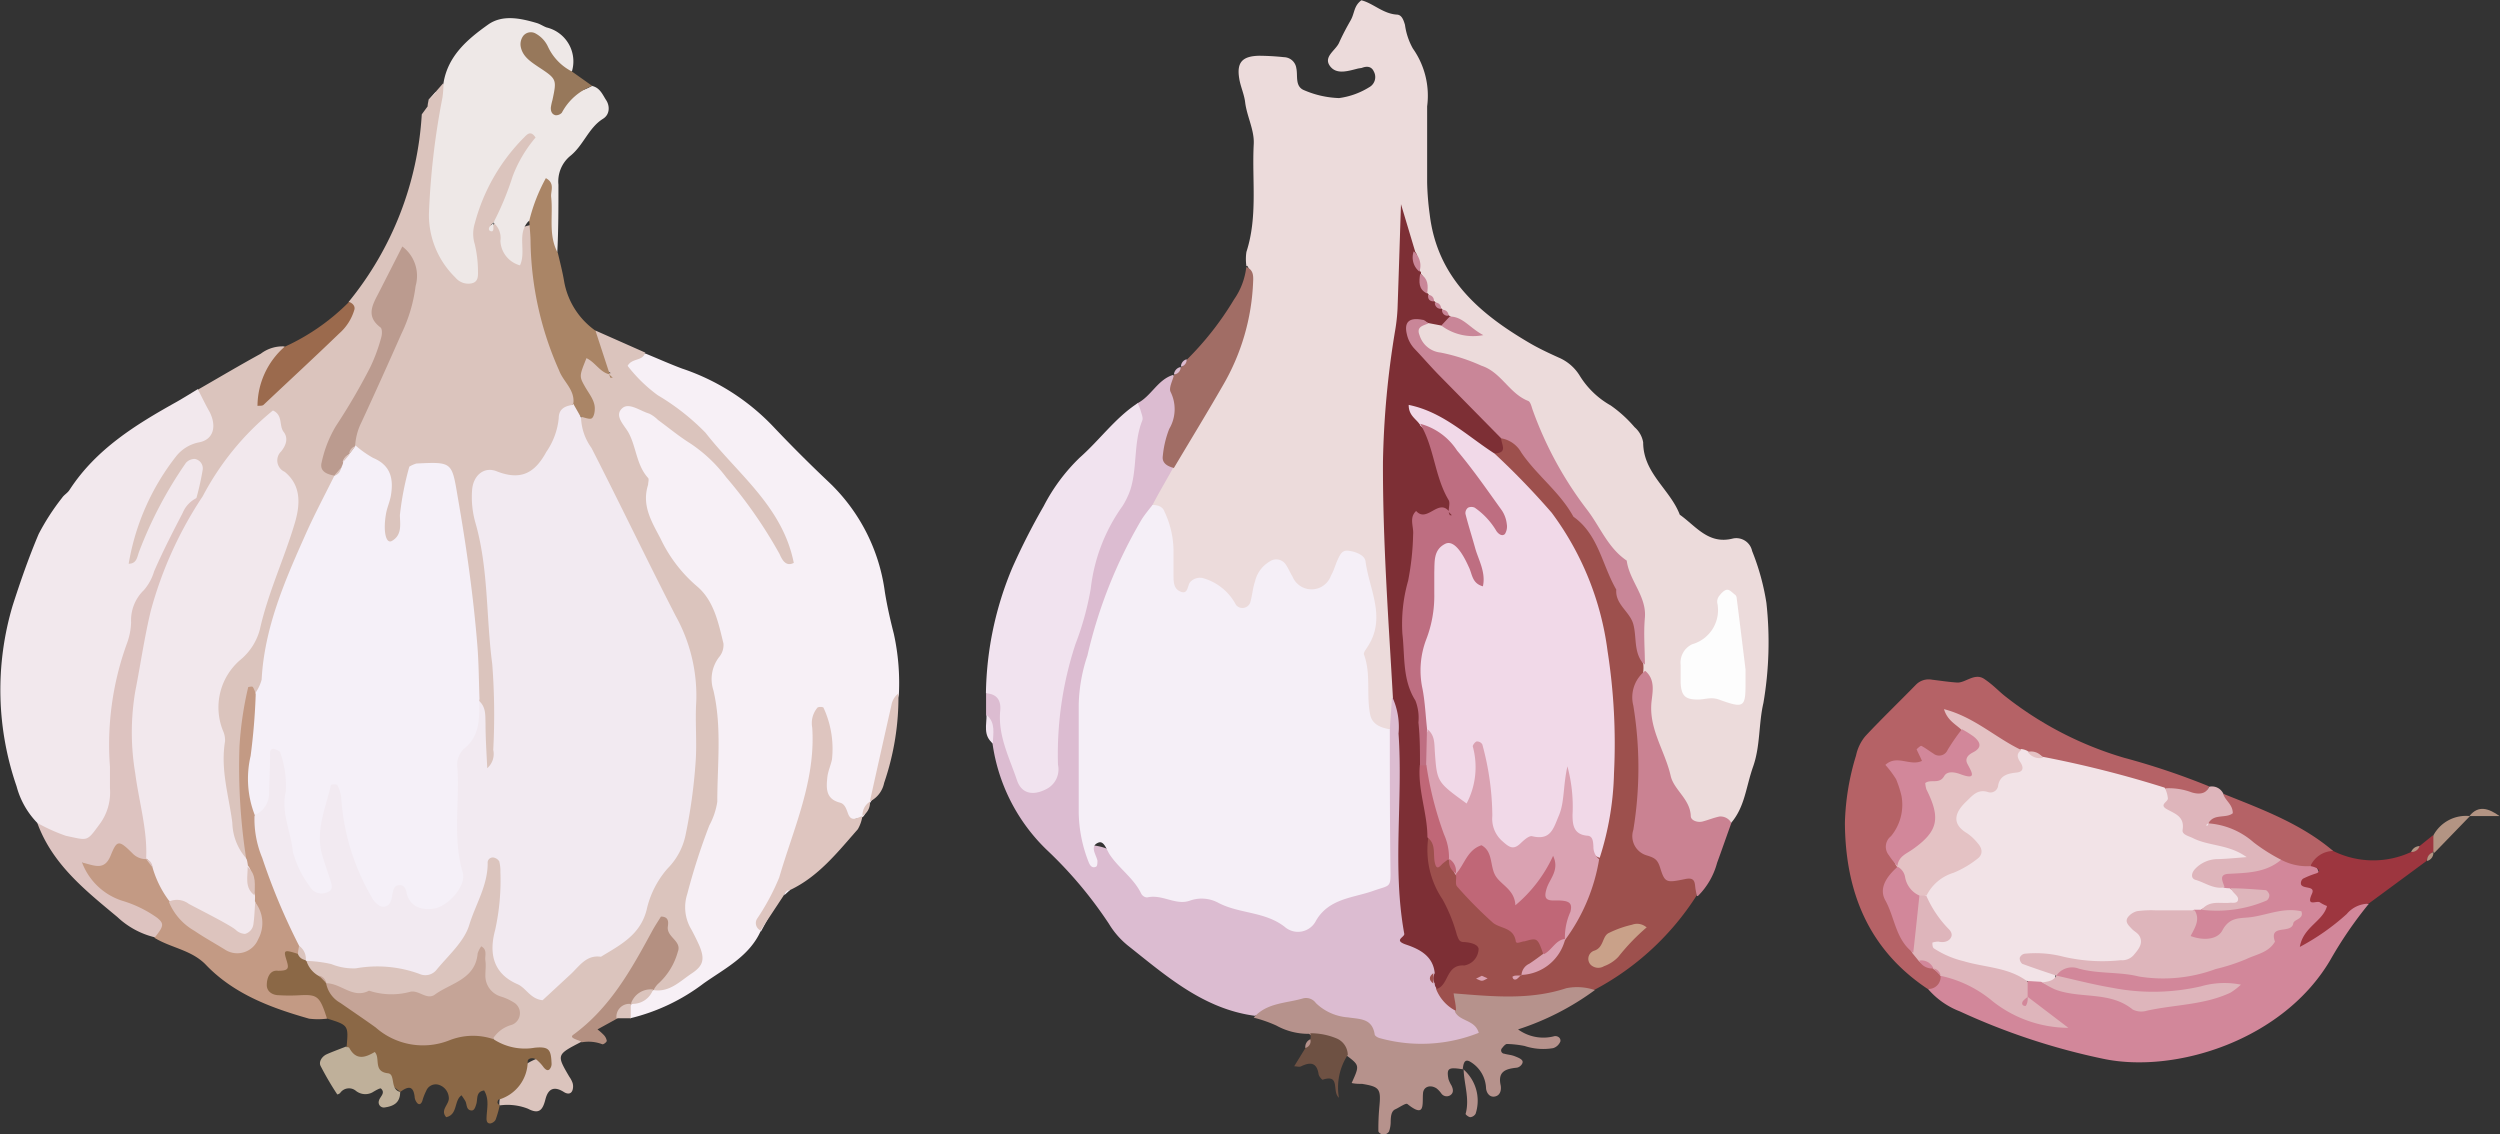 <svg id="Capa_1" data-name="Capa 1" xmlns="http://www.w3.org/2000/svg" viewBox="0 0 174.86 79.34"><rect x="0" y="0" width="174.86" height="79.34" fill="#333333" stroke="none"/><defs><style>.cls-1{fill:#f7f0f6;}.cls-2{fill:#dbc4bd;}.cls-3{fill:#f2e8ed;}.cls-4{fill:#eee8e7;}.cls-5{fill:#c39a84;}.cls-6{fill:#8b6846;}.cls-7{fill:#ddc3c0;}.cls-8{fill:#aa8566;}.cls-9{fill:#dec5bf;}.cls-10{fill:#b49081;}.cls-11{fill:#bfb09a;}.cls-12{fill:#9b6a4d;}.cls-13{fill:#97785b;}.cls-14{fill:#f2eaf1;}.cls-15{fill:#f5f0f8;}.cls-16{fill:#bb9b8f;}.cls-17{fill:#c5a497;}.cls-18{fill:#ddc4be;}.cls-19{fill:#ecdbdb;}.cls-20{fill:#dcbcd1;}.cls-21{fill:#9d504d;}.cls-22{fill:#d2879a;}.cls-23{fill:#f1e3ef;}.cls-24{fill:#b56266;}.cls-25{fill:#b6928c;}.cls-26{fill:#ca8292;}.cls-27{fill:#a16d65;}.cls-28{fill:#9d363f;}.cls-29{fill:#deb5bb;}.cls-30{fill:#6e5143;}.cls-31{fill:#b39483;}.cls-32{fill:#f5eff7;}.cls-33{fill:#7d2f35;}.cls-34{fill:#c98698;}.cls-35{fill:#fdfdfd;}.cls-36{fill:#f1d9e8;}.cls-37{fill:#daa2b2;}.cls-38{fill:#c06777;}.cls-39{fill:#c9a189;}.cls-40{fill:#f2e3e7;}.cls-41{fill:#e4c2c4;}.cls-42{fill:#be6e81;}</style></defs><title>ajos</title><path class="cls-1" d="M53.22,65.09c-.79,1.79-2.51,2.64-4,3.69a13.83,13.83,0,0,1-5.13,2.44.83.83,0,0,1-.22-.91,1.64,1.64,0,0,1,.42-.53A11.41,11.41,0,0,1,45.45,69a4.59,4.59,0,0,1,.62-.33c1.92-.71,2.66-1.81,1.58-3.84-.79-1.47-.19-3,.4-4.4,1.71-3.94,1.15-8,1.44-12.13a11.54,11.54,0,0,0-3.21-9.2c-2.35-2.67-1.69-6.58-3.26-9.69-.72-1.43.67-1.65,1.77-1.29a11.67,11.67,0,0,1,4.59,3.06c2,2.05,4.06,4.17,5,6.23a28.21,28.21,0,0,0-8.35-9,11,11,0,0,1-1.73-1.47c-1.14-1.29-.89-2,.85-2.21.86.35,1.7.73,2.56,1.05a15.65,15.65,0,0,1,6.32,4q1.89,2,3.93,3.93a12.92,12.92,0,0,1,3.93,7.69c.16,1,.39,2,.63,2.94a16,16,0,0,1,.35,4.25c-.72,2.5-.57,5.24-2,7.55v0c-.32.27-.23.75-.52,1v0a2.18,2.18,0,0,1-3-1.93c0-1.68.14-3.38.17-5.11.12,5.49-1.75,10.39-4.31,15.08"/><path class="cls-2" d="M13.85,27.25c1.46-.84,2.91-1.7,4.39-2.51a2.51,2.51,0,0,1,1.66-.51c.15,1.19-1,1.91-1.06,3A43.79,43.79,0,0,1,23.13,23c.55-.5,1.59-.77,1.26-1.89A22.82,22.82,0,0,0,29.5,8l.41-.56c0-.16.05-.32.07-.48l.48-.52L31,5.82c1,1.73.05,3.44-.11,5.14a16.44,16.44,0,0,0,0,5.51,3.16,3.16,0,0,0,1.87,2.34,9.88,9.88,0,0,1,1.51-7.18,6.78,6.78,0,0,1,1.54-2c.5-.39,1.06-1.07,1.74-.51s.17,1.12-.15,1.59c-1,1.4-1.1,3.21-2.34,4.44a4.88,4.88,0,0,0-.75.61c.3.13.35-.56.72-.22.61.49.61,1.28.91,2,.33-1.63.33-1.63,1.41-1.85.32,4.33,1.91,8.35,3,12.5-.65,1.42-.62,3.13-2,4.25A3.5,3.5,0,0,1,36,33.72c-2.22-.13-2.24,1.17-1.95,2.78a73.17,73.17,0,0,1,1.19,14.55c0,1.05.17,2.21-1,3.07-1.56-1.41-.5-3.41-1.17-4.95-.39-4.11-.72-8.22-1.32-12.31-.12-.75-.25-1.5-.43-2.23S31,33.25,30.06,33.3s-1,.75-1.22,1.41a14.66,14.66,0,0,0-.28,1.74c-.15.86-.36,2-1.34,1.86s-1-1.31-.82-2.07a4.28,4.28,0,0,0-1.61-4.68c-.83-2,.59-3.49,1.34-5.11,1.12-2.4,2.17-4.82,2.11-7.54a4.56,4.56,0,0,0-1.18,3.82c.43,2.68-1.65,4.61-2.69,6.84-.6,1.29-1.51,2.45-.81,4-1,3.55-3,6.69-4,10.26-.44,1.57-.11,3.39-1.39,4.71-1.37,3.1-.54,6.35-.57,9.54a4.68,4.68,0,0,1,0,1.71c-1.14.89-1.46-.16-1.66-.84a43.72,43.72,0,0,1-1.18-10.19,2.64,2.64,0,0,1,.7-1.85c2.62-2.86,3-6.68,4.34-10.06a3,3,0,0,0,.06-2.46,5.46,5.46,0,0,1-.46-4.6c-2.58,1.35-3.26,3.74-5,5.13a1,1,0,0,1-.7,0c-.35-.4-.29-.93-.4-1.8a34.09,34.09,0,0,0-3.09,5.67c-.28.58-.64,1.38-1.46,1-.61-.31-.38-1.06-.18-1.59,1-2.82,1.81-5.86,4.6-7.54,1.64-1,.06-2.32.65-3.35"/><path class="cls-3" d="M13.85,27.25c.27.52.52,1.05.81,1.56.51,1,.28,1.94-.74,2.13a2.7,2.7,0,0,0-1.62,1A16.64,16.64,0,0,0,9,39.43c.55,0,.59-.45.72-.82A28.78,28.78,0,0,1,13,32.38a.82.82,0,0,1,.62-.28.67.67,0,0,1,.56.74,18.86,18.86,0,0,1-.43,1.95,5.16,5.16,0,0,1-.92,2.32C9.86,42.58,8,48.32,8.35,54.64a5.31,5.31,0,0,1-.07,1.26C8,57.38,7.47,58.82,6,59.26s-2.55-.51-3.38-1.69A5.8,5.8,0,0,1,1.16,55,20.65,20.65,0,0,1,.89,42.34c.54-1.68,1.12-3.35,1.82-5a16.16,16.16,0,0,1,1.63-2.52c.14-.21.39-.34.52-.55,1.85-2.85,4.62-4.56,7.49-6.16.51-.29,1-.6,1.5-.9"/><path class="cls-2" d="M45.12,24.68c-.16.59-.92.35-1.22.91A10.44,10.44,0,0,0,46,27.64a16.23,16.23,0,0,1,3.35,2.63c2.24,2.88,5.39,5.16,6.17,9.1-.59.31-.85-.3-1-.63a32.51,32.51,0,0,0-3.73-5.36A10.21,10.21,0,0,0,48.26,31c-.78-.49-1.49-1.08-2.24-1.63a2.3,2.3,0,0,0-.61-.44c-.62-.18-1.39-.78-1.86-.4-.64.53.11,1.19.41,1.73.55,1,.55,2.27,1.37,3.17.08.08,0,.33,0,.48-.46,1.44.24,2.56.88,3.78A10,10,0,0,0,48.74,41c1.2,1,1.51,2.58,1.86,4a1.3,1.3,0,0,1-.28.93,2.53,2.53,0,0,0-.42,2.36c.6,2.57.27,5.19.27,7.79a5.1,5.1,0,0,1-.56,1.66,44.51,44.51,0,0,0-1.54,4.79A3,3,0,0,0,48.35,65c.2.37.39.75.56,1.13.39.93.31,1.4-.52,1.95s-1.56,1.35-2.7,1.17c-.28-1.41,1.91-2.38.49-3.93-1.16,2.9-3.44,5.15-5.52,7.55-1.74.9-1.74.9-.84,2.44a1.69,1.69,0,0,1,.23.44.87.87,0,0,1,0,.48c-.11.35-.41.28-.61.15-.68-.43-1.1-.24-1.29.51s-.44,1.07-1.22.66a3.92,3.92,0,0,0-2-.23c-.1-1.28,1.47-3.13,3.24-3.44-1.49-.48-3.1.48-3.82-1.14.38-1.13,1.46-2.27-.34-3.26-.65-.37-.49-1.29-.46-2.07-1.28,3-5.47,3.77-10.21,2a6.27,6.27,0,0,1-.62-.36,6.75,6.75,0,0,1-.89-.62c-.43-.48-.9-1-.13-1.53a22.37,22.37,0,0,1,6,.18,3.34,3.34,0,0,0,3.77-1.72A18.7,18.7,0,0,0,33.35,61c.21-.69.29-1.68,1.33-1.49s.9,1.11,1,1.85a11.57,11.57,0,0,1-.22,3.52,2.93,2.93,0,0,0,1.3,3.5c1.42.9,2.05-.52,3.06-.89,3.81-1.4,5.09-4.9,6.94-8a9.47,9.47,0,0,0,1-3.88c.63-5,.67-9.86-2.08-14.44-1.68-2.81-3-5.86-4.45-8.8a4.65,4.65,0,0,1-.88-2.84c1-.9.28-1.75-.06-2.64-.28-.72-.4-1.58.27-2.07.88-.64,1.23.38,1.73.83.17.12.11.45.39.45.11,0,0,0-.17-.13s.12,0-.13-.2c-.51-.81-1.26-1.55-.73-2.65l3.5,1.55"/><path class="cls-4" d="M34.52,15.56a20.15,20.15,0,0,0,1.33-3.21,9.16,9.16,0,0,1,1.61-2.73c-.35-.54-.61-.2-.81,0a13.33,13.33,0,0,0-3.44,6,2.46,2.46,0,0,0,0,1.47,8.36,8.36,0,0,1,.22,1.73c0,.4.08.89-.45,1a1.17,1.17,0,0,1-1.13-.41A6.11,6.11,0,0,1,30,15a52.43,52.43,0,0,1,.95-8.19,8.12,8.12,0,0,0,.07-1c.31-1.92,1.7-3.08,3.12-4.09,1-.71,2.25-.45,3.4-.11.24.07.45.22.69.31A2.44,2.44,0,0,1,40,5c-1.09.31-1.55-.65-1.82-.86.86.34.75,3.29,3.22,1.87.57.12.75.62,1,1s.28,1-.24,1.31c-1,.63-1.36,1.87-2.29,2.6a2.31,2.31,0,0,0-.81,2c0,1.58,0,3.16-.08,4.74-1.83-1-.77-2.64-.91-3.89-.17.57-.27,1.38-1.11,1.71-.83.89-.13,2.08-.59,3.08A1.86,1.86,0,0,1,35,16.85a1.38,1.38,0,0,0-.52-1.3Z"/><path class="cls-5" d="M17.23,60.13a41.83,41.83,0,0,1-.48-7.91,24.27,24.27,0,0,1,.61-4.16s.29-.08.33,0a1.43,1.43,0,0,1,.18.46c1,1.16.67,2.5.43,3.78a9.81,9.81,0,0,0,0,4.38c.3,3.24,2,6.05,2.86,9.09a2,2,0,0,1-.05.72c-.51.71-.4,1.76-1.48,2.23,1.11.61,2.38,0,3.1,1,.34.49.65,1,.13,1.53a5.12,5.12,0,0,1-1.24,0c-2.68-.76-5.29-1.73-7.26-3.81-1-1-2.39-1.14-3.53-1.83a2.74,2.74,0,0,0-1.91-1.8,4,4,0,0,1-1.72-1c-.67-.78-2.52-1.48-1.35-2.58.86-.81,2.3-3,4.09-.79a4.32,4.32,0,0,1,.51.45,4,4,0,0,1,.64.79c.43.76.77,1.58,1.27,2.32a7.17,7.17,0,0,0,2.37,2.11c.67.42,1.34,1.18,2.21.68s.73-1.54.53-2.43a5.5,5.5,0,0,1-.15-.65c-.08-.65-.14-1.3-.26-1.95a.88.88,0,0,1,.16-.61"/><path class="cls-6" d="M22.87,71.24c-.5-1.56-.66-1.69-1.89-1.63a12,12,0,0,1-1.47,0c-.43,0-.85-.24-.85-.71s.2-1.08.79-1c.83,0,.75-.22.56-.84s-.1-.64.83-.34a.82.82,0,0,1,.47.22l.12.25a1.82,1.82,0,0,0,.88,1.08,1.19,1.19,0,0,1,.52.52h0a39.19,39.19,0,0,0,4.84,3.13,4.43,4.43,0,0,0,3.65.26c1.15-.28,2.33-.59,3.25.54a4,4,0,0,0,2.84.56c1-.09,1.13.13,1.17,1.12a.57.57,0,0,1-.15.4c-.14.12-.28,0-.4-.14a2.86,2.86,0,0,0-.5-.54c-.23-.18-.62-.11-.62.11a2.8,2.8,0,0,1-2.06,2.69s-.07.15-.05.22.1.12.15.19a7.47,7.47,0,0,1-.29,1,.55.55,0,0,1-.37.25c-.17,0-.25-.09-.26-.31,0-.66.23-1.34-.17-2-.58.09-.44.58-.54.93s-.19.54-.45.45-.21-.41-.32-.63a4.81,4.81,0,0,0-.27-.41c-.54.38-.25,1.35-1.07,1.53-.46-.52.25-.9.18-1.39a1,1,0,0,0-.76-.89.72.72,0,0,0-.82.44,3.91,3.91,0,0,0-.27.7c-.08.22-.21.3-.35.16A.74.74,0,0,1,29,76.7c-.1-.84-.52-.68-1-.33-1.29-1-2.77-1.77-3.76-3.13.14-1.53.14-1.53-1.36-2"/><path class="cls-7" d="M10.22,60.09a1.31,1.31,0,0,1-.91-.36c-1-1-1.12-1-1.57.11s-1.17.67-2,.49A4.46,4.46,0,0,0,8.54,63,8.25,8.25,0,0,1,11,64.2c.48.4.47.57-.17,1.36a5.8,5.8,0,0,1-2.62-1.42C6,62.3,3.66,60.46,2.61,57.56a12.23,12.23,0,0,0,2,.9c1.53.32,1.44.44,2.31-.75a3.72,3.72,0,0,0,.77-2.58c0-.5,0-1,0-1.51A20.71,20.71,0,0,1,8.88,45a4.63,4.63,0,0,0,.29-1.47,2.93,2.93,0,0,1,.9-2.26,3.55,3.55,0,0,0,.71-1.31c.6-1.38,1.29-2.72,2-4.09a2,2,0,0,1,1-1.05h.45c.39.92-.21,1.63-.58,2.35a29.79,29.79,0,0,0-3.09,19.58c.21,1.13.67,2.33-.31,3.37"/><path class="cls-8" d="M37,15.52a12.09,12.09,0,0,1,1.18-3.06c.66.36.33.9.37,1.31.15,1.31-.22,2.68.47,3.93.15.64.32,1.29.43,1.94a5.36,5.36,0,0,0,2.2,3.49l1,3.06h0c-.69-.15-1-.84-1.63-1.14-.5,1.25-.52,1.26-.1,2,.29.51.72,1,.68,1.59,0,.22-.08.56-.23.63s-.46-.06-.7-.11c-.48-.15-.81-.39-.56-1,.07-.93-.71-1.47-1-2.24a22.85,22.85,0,0,1-2-8.95c0-.5-.06-1-.09-1.5"/><path class="cls-9" d="M53.22,65.09a.57.57,0,0,1-.26-.84,16,16,0,0,0,1.54-2.87c1-3.44,2.56-6.77,2.31-10.49a1.68,1.68,0,0,1,.38-1.41.57.57,0,0,1,.4,0,6.84,6.84,0,0,1,.6,3.65c-.09.41-.27.8-.32,1.21-.08.76-.14,1.54.88,1.8.35.09.45.46.57.78.23.61.66.26,1,.16A2.61,2.61,0,0,1,60,58c-1.42,1.61-2.76,3.33-4.78,4.27a.78.78,0,0,0-.41.37l-1.63,2.47"/><path class="cls-10" d="M40.66,72.86c-.23-.14-.88-.25-.57-.48,2.58-1.88,4.06-4.56,5.53-7.27.19-.35.42-.69.61-1,.6,0,.51.47.48.71-.09.73,1,1,.7,1.75A4.67,4.67,0,0,1,46,68.84a1.91,1.91,0,0,0-.28.4h0a15.39,15.39,0,0,0-1.55,1h0c-.32.35-.66.68-1,1L41.79,72a3.92,3.92,0,0,1,.44.39.77.77,0,0,1,.21.41c0,.09-.24.27-.31.24a2.64,2.64,0,0,0-1.47-.13"/><path class="cls-11" d="M24.23,73.24c.08,0,.19,0,.22.09.48.86,1.12.63,1.76.25.42.43-.14,1.37.93,1.49.54.06.12,1.14.85,1.3,0,.75-.44,1-1.09,1.09a.36.36,0,0,1-.4-.46c.06-.29.49-.54.15-.86-.06-.06-.41.15-.61.27a1.06,1.06,0,0,1-1.17-.13.75.75,0,0,0-1.08.17.4.4,0,0,1-.2.1,21.4,21.4,0,0,1-1.17-2c-.14-.29.1-.66.43-.81s.92-.37,1.38-.55"/><path class="cls-12" d="M24.39,21.11c.26.08.46.29.4.54a3.53,3.53,0,0,1-1.06,1.67c-1.74,1.68-3.52,3.32-5.3,5-.09.08-.28.05-.42.07a5.54,5.54,0,0,1,1.89-4.13,15.16,15.16,0,0,0,4.49-3.12"/><path class="cls-13" d="M41.45,6A4,4,0,0,0,39.3,7.88a.54.54,0,0,1-.44.18c-.27-.06-.35-.3-.33-.56A4.15,4.15,0,0,1,38.64,7c.31-1.46.31-1.47-1-2.33-.56-.38-1.13-.75-1.23-1.48a1,1,0,0,1,.18-.67.68.68,0,0,1,.9-.16,2,2,0,0,1,.82.87A3.71,3.71,0,0,0,40,5l1.41,1"/><path class="cls-9" d="M60.84,56.06c.5-2.24,1-4.49,1.51-6.74a1.32,1.32,0,0,1,.49-.82,18.47,18.47,0,0,1-1,6.26,1.85,1.85,0,0,1-1,1.3"/><path class="cls-2" d="M43.12,71.22a.9.9,0,0,1,1-1c0,.34,0,.68,0,1h-1"/><path class="cls-9" d="M60.33,57.07a1.09,1.09,0,0,1,.52-1,1.09,1.09,0,0,1-.52,1"/><path class="cls-4" d="M29.91,7.44c-.13.19-.27.38-.41.56.14-.18.28-.37.41-.56"/><path class="cls-4" d="M30.46,6.44,30,7l.48-.52"/><path class="cls-1" d="M54.85,62.62a.43.43,0,0,1,.41-.37l-.41.37"/><path class="cls-2" d="M44.13,70.21a1.45,1.45,0,0,1,1.55-1,1.51,1.51,0,0,1-1.55,1"/><path class="cls-14" d="M40.08,28.21c.18.32.37.64.56,1a3.84,3.84,0,0,0,.73,2.12c2,3.91,3.88,7.84,5.88,11.73a11.5,11.5,0,0,1,1.45,6c-.09,1.43.06,2.88-.05,4.3a37.61,37.61,0,0,1-.69,5,4.67,4.67,0,0,1-1.27,2.39,6.52,6.52,0,0,0-1.46,2.88c-.45,1.78-1.86,2.47-3.2,3.29-1-.15-1.49.63-2.08,1.19l-2,1.85c-.86-.09-1.14-.85-1.75-1.12-1.74-.75-2-2.2-1.57-3.78A16,16,0,0,0,35,61a2.7,2.7,0,0,0-.08-.75A.59.59,0,0,0,34.6,60a.36.36,0,0,0-.49.38c0,1.58-.86,2.9-1.29,4.32-.36,1.18-1.48,2.14-2.31,3.16a1,1,0,0,1-1.17.26,8.54,8.54,0,0,0-4.45-.39,4.12,4.12,0,0,1-1.72-.3,9.1,9.1,0,0,0-1.74-.22l0,0c-.36-.23-.24-.69-.48-1A44.36,44.36,0,0,1,18.34,60a7.07,7.07,0,0,1-.54-2.91c.47-1.21.21-2.5.45-3.74.11-.55.14-1.28.92-1.29s1,.6,1.15,1.18A11.48,11.48,0,0,1,20.65,56a9,9,0,0,0,1.37,5,9.82,9.82,0,0,1,.22-5.19c.19-.64.33-1.44,1.21-1.36s1,.87,1,1.53a18.17,18.17,0,0,0,1.32,4.85c.29.7.55,1.53,1.61.85.62-.4,1.06.06,1.58.36,1.62.94,2.49.44,2.47-1.44,0-1.17,0-2.36-.16-3.52a12.61,12.61,0,0,1,2.22-8.07c.51.44.45,1,.47,1.63,0,1,.07,2,.12,3.09a1.32,1.32,0,0,0,.42-1.28,46.77,46.77,0,0,0-.07-6c-.44-3.31-.25-6.69-1.19-9.93a6.57,6.57,0,0,1-.22-2.24c.07-1,.81-1.67,1.71-1.32,1.69.67,2.67.14,3.48-1.35a5,5,0,0,0,.87-2.36c0-.63.41-.86,1-.93"/><path class="cls-15" d="M33.52,48.94c0,1.26.09,2.53-1.09,3.45a1.59,1.59,0,0,0-.43,1.4c.14,2.42-.34,4.86.37,7.26.23.79-.77,2.1-1.8,2.45a2.2,2.2,0,0,1-1.22,0,1.36,1.36,0,0,1-.92-1.11c-.06-.25-.18-.49-.47-.48-.46,0-.45.41-.53.72a1.48,1.48,0,0,1-.13.48.54.54,0,0,1-.84.18,1.47,1.47,0,0,1-.48-.57,15.71,15.71,0,0,1-2.11-6.9,2.46,2.46,0,0,0-.29-.93.72.72,0,0,0-.43,0c-.36,1.61-1.1,3.18-.62,4.89.16.56.36,1.12.54,1.67s.27.84-.3,1a.93.93,0,0,1-1.09-.43,7.06,7.06,0,0,1-1.2-2.47c-.13-1.39-.84-2.69-.49-4.2a7,7,0,0,0-.38-2.69c0-.11-.24-.2-.39-.26s-.32,0-.33.25c0,.92-.05,1.85-.07,2.77a1.65,1.65,0,0,1-1,1.59,7,7,0,0,1-.29-4.14,44.27,44.27,0,0,0,.36-4.44,3,3,0,0,0,.41-.89c.19-3.59,1.58-6.82,3-10,.64-1.46,1.39-2.86,2.1-4.29V33a1.57,1.57,0,0,1,.13-.47,1.65,1.65,0,0,1,.22-.44,2,2,0,0,1,.32-.38s.18-.18.17-.18a1.85,1.85,0,0,1,.39-.3l.24-.07a7.24,7.24,0,0,0,1.23.87c1.27.53,1.44,1.52,1.23,2.69-.08.41-.26.8-.33,1.21-.22,1.26,0,2.15.42,1.9.72-.42.56-1.17.55-1.8a20.54,20.54,0,0,1,.66-3.39,2,2,0,0,1,.5-.22c2.53-.12,2.47-.11,2.89,2.37.6,3.44,1.09,6.89,1.37,10.37.1,1.25.1,2.5.15,3.76"/><path class="cls-3" d="M10.22,60.09c.11-2-.5-4-.76-6a17.22,17.22,0,0,1,0-5.73c.37-1.88.64-3.79,1.09-5.65a27.31,27.31,0,0,1,3.63-8,19.28,19.28,0,0,1,4.91-6c.72.33.41,1.06.75,1.5s.17.94-.18,1.37A.87.87,0,0,0,19.91,33c1.23,1,1.06,2.41.7,3.62-.74,2.48-1.86,4.84-2.43,7.39a4.11,4.11,0,0,1-1.33,2.11,4.37,4.37,0,0,0-1.25,5,1.58,1.58,0,0,1,.14.73c-.33,2,.27,3.81.51,5.7a3.92,3.92,0,0,0,1,2.52,3.55,3.55,0,0,1,.09.47c.52.59-.07,1.45.49,2a3.88,3.88,0,0,1,0,.48c.32.9.52,1.9-.39,2.47s-1.51-.35-2.06-.92c-1-1-2.57-.66-3.58-1.6a7.22,7.22,0,0,1-1.16-2.4,1.68,1.68,0,0,0-.43-.56Z"/><path class="cls-16" d="M24,32.32c0,.14-.09.27-.13.41a3.37,3.37,0,0,1-.46.54h0c-.54-.09-1.08-.3-.91-.94a8.28,8.28,0,0,1,1-2.54,43.69,43.69,0,0,0,2.39-4.09,11.94,11.94,0,0,0,.78-2.12c.06-.21.07-.59-.06-.68-1.05-.79-.54-1.61-.11-2.44l1.64-3.22A2.57,2.57,0,0,1,29.07,20a10.75,10.75,0,0,1-1,3.36q-1.36,3.09-2.78,6.16a4.21,4.21,0,0,0-.45,1.69v0c-.13.19-.27.38-.42.56h0a1,1,0,0,0-.45.54"/><path class="cls-4" d="M34.51,15.55c0,.15,0,.3,0,.44s-.07.19-.1.19c-.2,0-.27-.14-.17-.31a2.27,2.27,0,0,1,.31-.31Z"/><path class="cls-17" d="M34.56,72.7a4.47,4.47,0,0,0-3.12.06,5,5,0,0,1-5.17-.9c-.81-.58-1.64-1.14-2.46-1.71a2,2,0,0,1-1-1.38c1.05,0,1.89,1.12,3,.52a5,5,0,0,0,2.92.07c.59-.1,1.14.6,1.68.21,1.12-.82,2.84-1.06,3-2.89a1.89,1.89,0,0,1,.25-.49c.45.24.24.66.29,1s0,.66,0,1a1.51,1.51,0,0,0,1.08,1.51,3.66,3.66,0,0,1,.9.41.87.87,0,0,1-.13,1.57,2.25,2.25,0,0,0-1.34,1"/><path class="cls-8" d="M42.61,26.19l.25.23c-.06,0-.14,0-.16,0s-.05-.13-.08-.2Z"/><path class="cls-17" d="M22.82,68.76l-.51-.52a.64.64,0,0,1,.51.52"/><path class="cls-18" d="M11.82,63.06a1.36,1.36,0,0,1,1.37.15c.5.28,2.91,1.48,3.3,1.83a1,1,0,0,0,.65.28.81.81,0,0,0,.59-.73c.07-.48.08-1,.12-1.48a2.35,2.35,0,0,1,.21,2.58,1.58,1.58,0,0,1-2.34.72c-.71-.44-1.44-.84-2.13-1.31a4.15,4.15,0,0,1-1.77-2"/><path class="cls-18" d="M17.81,62.63c-.73-.54-.47-1.32-.49-2,.66.56.48,1.32.49,2"/><path class="cls-2" d="M20.91,66.15a1.1,1.1,0,0,1,.48,1,.65.65,0,0,1-.55-.42c0-.19.05-.37.07-.55"/><path class="cls-7" d="M10.23,60.1a.57.57,0,0,1,.43.56l-.43-.56"/><path class="cls-2" d="M24.42,31.77a.62.62,0,0,1,.42-.56l-.42.56"/><path class="cls-2" d="M24,32.32a.61.61,0,0,1,.45-.54l-.45.54"/><path class="cls-2" d="M23.38,33.27l.46-.54a.59.59,0,0,1-.46.54"/><path class="cls-19" d="M87.18,18.62a3.36,3.36,0,0,1,0-1c.8-2.47.38-5,.51-7.52.06-1-.48-1.95-.6-2.95-.07-.58-.34-1.13-.42-1.7-.17-1.09.23-1.52,1.38-1.55A17.44,17.44,0,0,1,89.81,4a.89.89,0,0,1,.86.77c.12.54-.12,1.29.57,1.55a6.69,6.69,0,0,0,2.42.54,5.33,5.33,0,0,0,2.11-.76A.81.81,0,0,0,96.09,5c-.16-.36-.49-.39-.84-.25L95,4.79c-.66.16-1.45.44-1.92-.1-.6-.69.33-1.14.58-1.7s.52-1.06.81-1.57.21-1,.75-1.4c.81.2,1.5.93,2.46,1,.37,0,.49.39.59.72a4.66,4.66,0,0,0,.55,1.65,5.72,5.72,0,0,1,1,4.05c0,1.77,0,3.54,0,5.31A19.12,19.12,0,0,0,100,15c.53,4.41,3.44,6.92,7,9,.65.38,1.34.7,2,1a3.19,3.19,0,0,1,1.5,1.29,6,6,0,0,0,2.16,2.07,8.9,8.9,0,0,1,1.67,1.52,1.8,1.8,0,0,1,.6,1.06c0,2.16,1.89,3.29,2.56,5.06,1.12.79,2,2.1,3.7,1.67a1.13,1.13,0,0,1,1.36.87,16.51,16.51,0,0,1,1,3.63,25.19,25.19,0,0,1-.21,7c-.34,1.46-.21,3-.72,4.45s-.57,2.79-1.53,3.93c-2,.81-3.15.35-4.18-1.69a21,21,0,0,1-2.26-8.63,6.08,6.08,0,0,1-.16-.74c.69-4.36-1.77-7.51-4.14-10.69A21.56,21.56,0,0,1,107.47,31a8.78,8.78,0,0,0-6.3-5.65,3,3,0,0,1-2-1.05c-.57-.81-1-1.67.39-2.15a2.47,2.47,0,0,1,1.08.06,7.4,7.4,0,0,0,1.37.55c.32.08.53-.13.21,0s0-.33-.16,0-.53-.24-.24-.09a2.52,2.52,0,0,1-.54-.21c-.16-.11-.31-.24-.46-.36l-.21-.2-.4-.42c-.07-.06-.13-.14-.2-.21a5.37,5.37,0,0,1-.37-.44,2.84,2.84,0,0,1-.25-.53A11.91,11.91,0,0,0,99,19.16c-.09-.2-.17-.4-.25-.61a7.28,7.28,0,0,1-.5-1.69,1.62,1.62,0,0,1-.08-.49s-.21-.43-.07,0c.94,3.18.16,6.35-.15,9.5a90.85,90.85,0,0,0,0,18.58c.15,1.42,0,2.86.08,4.29a4.65,4.65,0,0,1-.37,2c-1.39,1.19-2.07.15-2.3-1-.32-1.62-.73-3.31-.11-5a6.16,6.16,0,0,0-.4-4.87c-1-.24-1.06.7-1.53,1.08-.94.78-2,1.17-2.92.19s-1.62-1-2.13.39c-.61,1.72-1.6,1.74-2.81.53a1.42,1.42,0,0,0-1.58-.53c-2.14.89-2.29-.61-2.36-2a8.78,8.78,0,0,0-1-4.12c-.18-1.23.79-2,1.13-3.06,1.83-3.77,4.7-7,5.37-11.36.12-.79.75-1.54.22-2.4"/><path class="cls-20" d="M97.21,51l.15-2.19c1.36.51,1.1,1.74,1.12,2.75.07,3.5.06,7,0,10.51,0,2,.24,3.8,2,5,.2.43,0,.9.15,1.34.1.19.19.38.29.56a4.43,4.43,0,0,0,1.59,1.54c.54.46,1.57.66,1.3,1.61-.23.79-1.11,1-1.86,1.09a8.86,8.86,0,0,1-6.73-1.06,8.22,8.22,0,0,0-7.45-1.1c-3.6-.48-6.2-2.79-8.89-4.92a5.84,5.84,0,0,1-1.32-1.52,29.26,29.26,0,0,0-4.37-5.19A12.81,12.81,0,0,1,69.42,52c-.49-.61,0-1.44-.45-2V48.49c1.3-.62,1.39.44,1.55,1.2a18,18,0,0,0,.8,3.43c.23.54.4,1.25,1.12,1.19s.86-.77.84-1.36c-.11-4.21,1.48-8.08,2.34-12.09a15.91,15.91,0,0,1,2-5.37c1.41-2.21.81-5,1.91-7.27,1-.5,1.43-1.67,2.53-2a4.72,4.72,0,0,1,.26,4.1,3.25,3.25,0,0,0-.28,2.43c-.48.87-1,1.74-1.45,2.61-.75,3.19-2.53,6-3.49,9.1-1.44,4.73-.69,9.52-1,14.27,0,.21,0,.39.12.39,3.25.06,4.68,4.74,8.53,3.38a1.94,1.94,0,0,1,1.44.39c3.51,2.24,6.46.21,9.5-1.22.84-.4.89-1.14.9-1.91,0-1.93,0-3.87,0-5.8,0-1-.14-2,.58-2.9"/><path class="cls-21" d="M101.84,70.71a2.91,2.91,0,0,1-1.4-1.55c.22-1.21.73-2.18,1.94-2.4-1.68-2.48-3.78-4.74-2.73-8.13,1.29-.5.85,1,1.49,1.26a1,1,0,0,1,.48.32,4.72,4.72,0,0,1,.51.75c.13.18.24.36.36.54,1.33,1.52,2.67,3,4.71,3.55a1.39,1.39,0,0,1,1.1,1.47c-.13.94-1.07,1-1.6,1.46-.23.25,0-.18-.21.12.1,0,.16-.1.25-.14a3.67,3.67,0,0,0,2.2-2.21c.1-.21.21-.41.32-.61a17.42,17.42,0,0,0,2.15-5.57A32.1,32.1,0,0,0,110,39.87a15.7,15.7,0,0,0-3.61-5.37,7.52,7.52,0,0,1-2.16-2.4c.23-.5.75-.88.71-1.51,1-.36,1.53.38,2.08,1a43.1,43.1,0,0,1,6.86,10.07c.74,1.58.58,3.23,1.06,4.8a2.38,2.38,0,0,1,0,.46c-.33,3.67.26,7.32.13,11a3.29,3.29,0,0,0,2.57,3c1.22.31,1.27.83,1,1.76a19.05,19.05,0,0,1-7.17,6.58c-3.09,1.39-6.48.73-9.67,1.46"/><path class="cls-22" d="M165.69,63.21A28.35,28.35,0,0,0,163,67.13c-3.29,5.63-10.87,8-15.92,6.92a46.55,46.55,0,0,1-10-3.31,5.57,5.57,0,0,1-2.23-1.57A2.11,2.11,0,0,1,136,68c2.84,0,4.37,2.73,6.66,3.06.53.46.5-.17.32.11,0,0-.09,0-.22-.1a4.19,4.19,0,0,1-.93-.85,2.13,2.13,0,0,1-.3-.69,1.07,1.07,0,0,1,.43-1,1.76,1.76,0,0,1,1.11-.1c3.91,1.1,7.79,2.38,11.87.81-3.67,1.33-7.23.46-10.78-.59a1.07,1.07,0,0,1-.41-.57c.69-1.32,1.83-.84,2.87-.68a19.27,19.27,0,0,0,9.44-.54c1.6-.55,2.5-1.81,3.8-2.62-1.38.55-3,.34-4.25,1.4a1.81,1.81,0,0,1-2.34.24c-.86-.69-.16-1.52.11-2.28a1.85,1.85,0,0,1,.6-.36c1-.3,2.09-.09,3.23-.38-.49-.15-.88-.11-1.26-.23a1.87,1.87,0,0,1-.65-.35c-.83-1.14,0-1.53.87-1.68,1.08-.17,2.12-.52,3.19-.73a7.83,7.83,0,0,1,2.21.22c.26.21.06-.21.23.07a9.52,9.52,0,0,1,1.08,4.32c.71-.37,1.15-2.16,2.82-1.23"/><path class="cls-23" d="M79.58,28.22a3.71,3.71,0,0,1,.19.46c.06.24.2.53.13.72-.63,1.57-.34,3.29-.84,4.86a5.44,5.44,0,0,1-.55,1.14,12.3,12.3,0,0,0-2.22,5.78,20.58,20.58,0,0,1-1.07,3.88A24.61,24.61,0,0,0,74,53.49a1.54,1.54,0,0,1-.81,1.7c-.94.49-1.74.33-2.06-.62-.53-1.58-1.34-3.11-1.17-4.87.06-.66-.18-1.16-1-1.21a23.46,23.46,0,0,1,1.85-8.79A46.5,46.5,0,0,1,73,35.4,12.91,12.91,0,0,1,75.53,32c1.38-1.22,2.47-2.76,4-3.77"/><path class="cls-24" d="M135.73,68.24a.84.84,0,0,1-.9.93c-4.16-2.77-5.76-6.81-5.79-11.63a17.51,17.51,0,0,1,.78-4.7,3.09,3.09,0,0,1,.65-1.35c1.14-1.22,2.35-2.38,3.52-3.58a1.25,1.25,0,0,1,1.14-.37c.58.07,1.16.16,1.75.2s1.23-.71,1.91-.25,1,.86,1.55,1.28A24.62,24.62,0,0,0,148.56,53a50.25,50.25,0,0,1,5.95,2c-.68,1.81-2,.51-3.06.65-2.72-.8-5.54-1.21-8.24-2.1-.46-.16-.91-.35-1.37-.5a5.3,5.3,0,0,1-.67-.23,10.11,10.11,0,0,1-3.55-2.08c-.24-.23.08-.15-.18-.11s.14.31,0,.52c-.06,2.06-1.92,2.13-3.14,2.45-1.38.37-1.35,1-.88,1.84.68,1.27,1,2.38-.42,3.38-.49.34-.22.93-.14,1.42a1.83,1.83,0,0,1,0,.7c-1.11,1.93.39,3.39.92,5a5.07,5.07,0,0,0,.49.72,4.48,4.48,0,0,0,.64.51,2.67,2.67,0,0,1,.43.32,1.51,1.51,0,0,1,.32.43,2.45,2.45,0,0,0,0,.27"/><path class="cls-25" d="M101.84,70.71c0-.41-.11-.82-.17-1.23,2.67.21,5.3.49,7.88-.36a3.83,3.83,0,0,1,2,.13A18.8,18.8,0,0,1,106.18,72a3,3,0,0,0,2.48.49c.23-.08.53.08.48.35a.81.81,0,0,1-.5.47,4.13,4.13,0,0,1-2-.15,7.24,7.24,0,0,0-1.23-.14c-.11,0-.25.16-.34.28a.23.23,0,0,0,.14.4c.24.07.49.08.72.17s.5.19.56.35-.17.44-.42.46c-.74.08-1.32.25-1.11,1.22.06.3,0,.7-.38.79s-.61-.24-.64-.57a2.25,2.25,0,0,0-1.11-1.86c-.43-.25-.48.2-.52.53l0,0c-1-.16-1.14-.08-1,.68a2,2,0,0,0,.21.45c.12.24.17.5-.06.67a.46.46,0,0,1-.65-.11,1.67,1.67,0,0,0-.34-.36c-.43-.27-.91-.12-.94.36-.06.76.18,1.76-1.09.74-.11-.09-.56.24-.85.37s-.31.52-.32.84a2,2,0,0,1-.12.72.5.5,0,0,1-.4.21c-.12,0-.34-.15-.34-.24a16.68,16.68,0,0,1,.07-1.73c.12-1.24,0-1.38-1.21-1.58-.24,0-.48,0-.73-.06.56-1.23.56-1.23-.36-1.93a11.22,11.22,0,0,1-2.62-1.51,4.62,4.62,0,0,1-2.29-.58,9.22,9.22,0,0,0-1.58-.55c.91-1.06,2.29-1,3.45-1.35a.85.85,0,0,1,.9.33,3.6,3.6,0,0,0,2.25,1c.84.13,1.68.06,1.86,1.18,0,.12.24.25.39.28a10.86,10.86,0,0,0,6.89-.38c-.27-.94-1.36-.78-1.68-1.51"/><path class="cls-26" d="M118.68,62.67l-.09-.49c-.06-.41,0-.84-.7-.7-1.36.28-1.44.28-1.78-.81-.18-.56-.38-.67-.93-.84a1.4,1.4,0,0,1-.94-1.78,26.74,26.74,0,0,0,0-8.7,2.35,2.35,0,0,1,.83-2.43c.7.58.53,1.42.45,2.11-.23,1.92.93,3.47,1.33,5.22.22,1,1.37,1.63,1.41,2.83,0,.3.46.47.82.38s.79-.27,1.19-.35a.87.87,0,0,1,.83.45c-.34.93-.66,1.87-1,2.79a5.13,5.13,0,0,1-1.34,2.32"/><path class="cls-27" d="M82.09,32.73c-.43-.12-.83-.33-.76-.83A7,7,0,0,1,81.78,30a2.71,2.71,0,0,0,.1-2.58c-.15-.28.14-.79.23-1.19h0c.17-.17.32-.34.47-.52v0a1,1,0,0,0,.4-.52,21.41,21.41,0,0,0,3.33-4.24,4.93,4.93,0,0,0,.86-2.27c.49.18.5.6.48,1A15.56,15.56,0,0,1,85.51,27c-1.11,1.93-2.28,3.84-3.42,5.76"/><path class="cls-28" d="M165.69,63.21a2,2,0,0,0-1.55.72,16.17,16.17,0,0,1-3.28,2.3c.23-1.4,1.63-1.79,1.9-2.86a2.44,2.44,0,0,1-.49-.25c-.2-.17-1,.36-.57-.59.29-.61-.63-.32-.76-.68a.41.41,0,0,1,.14-.39,6.1,6.1,0,0,1,.92-.37c.21-.07.26-.2.08-.35a1.51,1.51,0,0,0-.48-.16c-.06-1.24.59-1.42,1.59-1.06a6.3,6.3,0,0,0,5.46.07,1.5,1.5,0,0,1,.58-.41l.93-.75a.88.88,0,0,1,0,1.18h0a1,1,0,0,0-.44.61l-4.07,3"/><path class="cls-29" d="M151.43,55.14a4.53,4.53,0,0,1,1.86.28c.45.14,1,.16,1.22-.39a.88.88,0,0,1,1,.49c.38.46,1.34.63,1,1.47-.29.66-1,.31-1.55.34-.09.17-.28.06-.41.14.24.1.38-.2.61-.13a5.53,5.53,0,0,1,4.41,2.78c-1.08.93-2.4.93-3.72,1-.69.05-.37.55-.26.92-1,.74-1.75.24-2.45-.4-.35-.32-.13-.79.14-1.13a2,2,0,0,1,2.37-.83,4.81,4.81,0,0,1-4.24-2.55,1.72,1.72,0,0,1,.07-2"/><path class="cls-24" d="M159.52,60.12a12.62,12.62,0,0,1-1.89-1.2,5.37,5.37,0,0,0-3.16-1.33h0c.36-.71,1.23-.32,1.7-.71,0-.63-.54-.88-.67-1.36,2.69,1.08,5.43,2.08,7.69,4a1.77,1.77,0,0,0-1.59,1.06,3.87,3.87,0,0,1-2.08-.46"/><path class="cls-30" d="M91.65,72.27a4.72,4.72,0,0,1,1.88.38,1.28,1.28,0,0,1,.74,1.13,4.18,4.18,0,0,0-.62,3c-.51-.43.13-1.68-1.14-1.26-.05,0-.25-.23-.28-.37-.12-.83-.56-.89-1.22-.57-.13.07-.32,0-.49,0l.78-1.27c.12-.2.24-.4.35-.6a1,1,0,0,0,0-.43"/><path class="cls-25" d="M102.34,74.78a2.91,2.91,0,0,1,.87,3.12.49.49,0,0,1-.37.24c-.11,0-.34-.18-.33-.23.3-1.07-.12-2.1-.14-3.16Z"/><path class="cls-31" d="M170.2,59.61c0-.39,0-.79,0-1.18a2.59,2.59,0,0,1,2.56-1.35l0,0-2.49,2.57"/><path class="cls-31" d="M172.72,57.08c.63-.8,1.37-.53,2.11,0h-2.14Z"/><path class="cls-23" d="M69,50c.68.57.44,1.34.45,2-.71-.56-.43-1.33-.45-2"/><path class="cls-20" d="M83,25.13a.5.5,0,0,1-.4.52.53.53,0,0,1,.4-.52"/><path class="cls-20" d="M82.58,25.67a.5.5,0,0,1-.47.52.58.58,0,0,1,.47-.52"/><path class="cls-25" d="M91.65,72.69a.49.49,0,0,1-.35.61.59.59,0,0,1,.35-.61"/><path class="cls-31" d="M169.23,59.18a.57.57,0,0,1-.58.41.63.63,0,0,1,.58-.41"/><path class="cls-31" d="M169.76,60.22a.59.59,0,0,1,.44-.61.59.59,0,0,1-.44.61"/><path class="cls-32" d="M97.21,51c0,3.36,0,6.73.05,10.09,0,1-.1.83-1.21,1.22-1.4.5-3.09.52-4,2.08a1.41,1.41,0,0,1-2.19.44c-1.38-1.08-3.15-.91-4.62-1.67a2.45,2.45,0,0,0-2-.17c-1,.37-1.94-.47-3-.22a.49.49,0,0,1-.41-.25c-.52-1.09-1.55-1.76-2.2-2.73-.23-.34-.4-1-.79-.86-.65.25-.18.82-.08,1.27,0,.13,0,.38-.1.42-.29.14-.44-.12-.52-.33a9.8,9.8,0,0,1-.69-3.43c0-2.52,0-5,0-7.56a11.51,11.51,0,0,1,.61-3.45,33.46,33.46,0,0,1,3.8-9.53c.23-.36.5-.68.75-1,.34,0,.7.09.83.45a6.52,6.52,0,0,1,.64,2.68c0,.58,0,1.17,0,1.76,0,.43,0,.92.41,1.13.65.34.53-.41.78-.65a.91.91,0,0,1,.92-.24,3.76,3.76,0,0,1,2.26,1.86.58.58,0,0,0,1-.18c.14-.48.17-1,.33-1.46a2.18,2.18,0,0,1,1-1.38.8.8,0,0,1,1.12.15c.2.27.32.59.5.88a1.44,1.44,0,0,0,2.69-.05c.21-.36.31-.78.49-1.16s.31-.63.72-.59,1.15.27,1.21.74c.26,2,1.51,4,.09,6.06-.09.14-.24.34-.2.45.51,1.38.15,2.84.44,4.23.14.66.72.89,1.32,1"/><path class="cls-33" d="M105,30.66c0,.43.49,1-.45,1.06-1.76,0-2.77-1.43-4.18-2.1-.31-.14.09,0-.22-.11-.49-.14-.09.18-.1.3a15.6,15.6,0,0,1,1.64,5.72,1.12,1.12,0,0,1-.49.54c-1.18.22-1.73.7-1.76,2.12-.06,3.06-1.17,6.15-.21,9.17a21.55,21.55,0,0,1,.83,6.41c-.29,1.6,1.11,3.25-.16,4.81a6.18,6.18,0,0,0,1,4.33,11.21,11.21,0,0,1,1,2.48c.1.23.13.49.46.5s1,.11,1.06.47a1.21,1.21,0,0,1-1,1.17c-1.29-.09-1.07,1.35-1.9,1.63a.48.48,0,0,1-.17-.37.71.71,0,0,1,0-.72c-.11-1.21-1.08-1.69-2-2s-.08-.52-.13-.76c-.85-4.65-.08-9.35-.4-14a5,5,0,0,0-.39-2.45c-.31-5.51-.72-11-.7-16.56a62,62,0,0,1,.86-9.23,12.79,12.79,0,0,0,.16-1.49c.08-2.26.15-4.53.24-7.3l1,3.34c.34.42,0,1,.4,1.42l0,.13c.44.36,0,1,.49,1.37l.07.1a2.47,2.47,0,0,0,.4.45l.07.08.43.44.07.07a4.49,4.49,0,0,0,.46.41l.08.05c.08.48-.11.7-.59.64l-1-.19c-.39-.21-.9-.35-1.08.12a1.66,1.66,0,0,0,.8,1.94c1.61,1.1,2.75,2.67,4.16,4,.59.56,1.34,1.05,1.21,2.05"/><path class="cls-34" d="M105,30.66l-4.33-4.4c-.58-.59-1.12-1.22-1.69-1.82a2.16,2.16,0,0,1-.58-1.07c-.2-.83.15-1.19,1.1-1,.14,0,.27.16.41.25-.36.16-.87.22-.62.83a1.72,1.72,0,0,0,1.47,1.21,13.08,13.08,0,0,1,2.86.92c1.38.45,1.94,1.94,3.26,2.46.17.06.24.4.32.63a25.71,25.71,0,0,0,3.82,7c.91,1.19,1.45,2.66,2.76,3.54.18,1.41,1.4,2.49,1.27,4-.1,1.08,0,2.18,0,3.27a1,1,0,0,1-.19-.16c-.59-.79-.38-1.78-.62-2.66s-1.28-1.39-1.19-2.42c-1-1.72-1.24-3.85-3-5.1-.94-1.72-2.55-2.88-3.64-4.48a2,2,0,0,0-1.39-1"/><path class="cls-35" d="M122.09,46.79c0,.62,0,.79,0,1,0,1.7-.11,1.77-1.86,1.14-.55-.2-1,0-1.46,0-.9,0-1.17-.25-1.22-1.18,0-.41,0-.83,0-1.25a1.42,1.42,0,0,1,.81-1.44,2.48,2.48,0,0,0,1.75-2.91.67.67,0,0,1,.13-.46c.15-.19.35-.42.55-.44s.39.22.58.36a.32.32,0,0,1,.1.22c.23,1.81.45,3.61.62,5"/><path class="cls-34" d="M100.81,22.77l.59-.63c.92,0,1.37.78,2.35,1.3a3.71,3.71,0,0,1-2.94-.67"/><path class="cls-34" d="M99.82,20.53c-.62-.29-.57-.82-.49-1.37.57.31.57.83.49,1.37"/><path class="cls-34" d="M99.28,19a1.28,1.28,0,0,1-.4-1.42,1.3,1.3,0,0,1,.4,1.42"/><path class="cls-34" d="M101.32,22.08a.39.39,0,0,1-.46-.41.41.41,0,0,1,.46.41"/><path class="cls-34" d="M100.79,21.6a.41.41,0,0,1-.43-.44.4.4,0,0,1,.43.44"/><path class="cls-34" d="M100.29,21.08c-.29,0-.43-.15-.4-.45a.39.39,0,0,1,.4.45"/><path class="cls-21" d="M100.25,68.07c0,.24,0,.48,0,.72-.31-.23-.33-.47,0-.72"/><path class="cls-36" d="M99.32,29.71c-.26-.41-.8-.64-.79-1.39,2.4.49,4.07,2.16,6,3.4a54.09,54.09,0,0,1,4,4.14,20.59,20.59,0,0,1,3.91,9.68,42,42,0,0,1,.45,8.54,20.85,20.85,0,0,1-1,5.92,3.8,3.8,0,0,1-2.15-4.8,5,5,0,0,1-.58,2.85,3.37,3.37,0,0,1-3.29,1.5c-3.29-.82-1.63-3.82-2.16-5.78,0-.44-.43.09-.13-.07.08,0,.12,0,.11.22,0,1.07.15,2.51-1.27,2.57-1.22,0-2-1.12-2.42-2.29S100,52,99.63,51c-1.4-3.72,0-7.42.11-11.13,0-.95.25-1.94,1.34-2.19s1.47.53,1.83,1.6a10,10,0,0,0-.74-1.86c-.22-.74-.46-1.54.25-2.1s1.3.06,1.92.45c-1.92-1.84-3-4.33-5-6"/><path class="cls-37" d="M99.83,51c.54.42.49,1,.53,1.62.15,2.08.15,2.08,2.22,3.58a5.46,5.46,0,0,0,.43-4c0-.09.17-.32.28-.34a.43.43,0,0,1,.39.21,19.35,19.35,0,0,1,.7,5,2.08,2.08,0,0,0,.73,1.79c.45.4.74.61,1.24.13.23-.22.6-.56.82-.5,1.3.31,1.48-.54,1.87-1.46s.28-2,.59-3.43a10.77,10.77,0,0,1,.36,3.38c0,.69.06,1.37,1,1.47.43,0,.44.43.46.77a1.11,1.11,0,0,0,.4.88,13.05,13.05,0,0,1-2.41,5.68c-.72-.68-.23-1.93-1.4-2.52-.9-.46,0-1.28.17-1.88-.7.74-.9,2.58-2.09,2.24-1.41-.41-2.18-2-2.49-3.64-.75.22-.78,1.52-1.79,1.24h0c-.27-.29-.2-.74-.46-1v0a14.93,14.93,0,0,1-1.79-6.64c.1-.81-.23-1.67.26-2.44"/><path class="cls-38" d="M101.84,61.12c.6-.66.78-1.67,1.78-2,.8.43.59,1.4.95,2.08s1.38,1,1.42,2.12a9.81,9.81,0,0,0,2.64-3.46c.47,1-.24,1.6-.45,2.28s-.07.88.66.84c.9,0,1.17.15,1,.8a4.36,4.36,0,0,0-.38,2h0c-.46.4-.58,1.27-1.48,1.06-.43-1.25-.44-1.26-1.34-1-.23,0-.58.23-.62,0-.15-1-1.1-.87-1.62-1.32a29.37,29.37,0,0,1-2.48-2.51c-.14-.14-.06-.48-.07-.73"/><path class="cls-39" d="M115.19,64.85a14.78,14.78,0,0,0-2,2.08,2.6,2.6,0,0,1-1,.65.77.77,0,0,1-.92-.09.6.6,0,0,1,.25-1c.66-.22.54-1,1-1.23a7.33,7.33,0,0,1,1.63-.58,1,1,0,0,1,1,.17"/><path class="cls-38" d="M99.77,53.53A24.3,24.3,0,0,0,101,58.36a4,4,0,0,1,.35,1.7l-.38.29c-.21.16-.47.63-.61,0s.1-1.31-.52-1.78c0-1.71-.69-3.34-.53-5.06.16-.24.31-.22.45,0"/><path class="cls-37" d="M108,66.73c.55-.27.81-1,1.48-1.06a3.29,3.29,0,0,1-3.06,2.52l0,0a.93.93,0,0,1,.54-.78c.34-.22.67-.47,1-.71"/><path class="cls-37" d="M103.64,68.25l.41.18c-.14.06-.27.17-.4.17s-.27-.1-.41-.15l.4-.2"/><path class="cls-38" d="M101.37,60.08a1,1,0,0,1,.46,1,.93.93,0,0,1-.46-1"/><path class="cls-37" d="M106.39,68.18a1.7,1.7,0,0,1-.3.3c-.17.09-.29,0-.3-.17,0,0,.12-.07.19-.07a3.24,3.24,0,0,1,.44,0Z"/><path class="cls-40" d="M151.43,55.14a2,2,0,0,1,.2.71c0,.25-.64.43-.07.75s1.25.51,1.1,1.44c-.06.34.42.43.72.58,1.12.57,2.49.42,3.76,1.33-.78.06-1.37.12-2,.14a2.18,2.18,0,0,0-1.58.66c-.3.3-.34.69,0,.79.64.18,1.21.63,1.93.54a2.31,2.31,0,0,0,.46.05c.29.3.91.19,1,.64s-.41.56-.82.61c-.73.09-1.51-.22-2.2.25l-.47,0a2.35,2.35,0,0,1-1.84.6c-1.11,0-1.78,0-1.56,1.64.21,1.42-1.12,1.86-2.43,1.77a32.54,32.54,0,0,0-4.81-.33,3,3,0,0,1,.94.88h0c0,.89-.41.79-1,.48l-1-.06a14.85,14.85,0,0,1-5.35-1.13c-.95-.3-2.44-.59-1.28-2.39.46-.71-.9-1.52-.77-2.51a1.5,1.5,0,0,1,.52-1.1c1.57-1,3.3-1.89,1.55-4.24-.41-.55.32-1.48,1-1.85a19.48,19.48,0,0,0,3.93-3,1.17,1.17,0,0,1,.44.13c.31.25.75.16,1.06.41a76.24,76.24,0,0,1,8.54,2.16"/><path class="cls-29" d="M143.8,68.23c-.79-.27-1.59-.53-2.36-.82a.5.5,0,0,1-.17-.42.47.47,0,0,1,.32-.28,7.73,7.73,0,0,1,2.75.21,12,12,0,0,0,4,.24,1.07,1.07,0,0,0,.9-.36c.27-.32.59-.69.49-1.11s-.41-.49-.63-.73-.52-.49-.24-.84a1.2,1.2,0,0,1,.62-.39,7.38,7.38,0,0,1,1.25-.06h2.77c.42.65,0,1.25-.28,1.8,1,.37,1.91.2,2.22-.39.53-1,1.27-.82,2.07-.94,1.14-.17,2.24-.68,3.46-.4.2.56-.52.54-.57.85-.13.77-1.73,0-1.28,1.27-.45.78-1.32.89-2,1.22a13.5,13.5,0,0,1-2.15.7,10.59,10.59,0,0,1-5.37.52c-1.35-.34-2.82-.17-4.2-.55a1.33,1.33,0,0,0-1.57.49"/><path class="cls-29" d="M134.73,62.64a7.76,7.76,0,0,0,1.52,2.29c.18.17.35.4.2.66s-.5.36-.86.27a1.33,1.33,0,0,0-.43.07c0,.15,0,.35.13.42a6.61,6.61,0,0,0,2.06.88c1.5.45,3.16.42,4.47,1.43l0,1.06h0l2.85,2.17a8.59,8.59,0,0,1-5.3-1.86,8.37,8.37,0,0,0-3.65-1.78v0a1.76,1.76,0,0,0-.5-.48h0c-.22-.38-.72-.24-1-.54l-.45-.55a3.7,3.7,0,0,1,.28-4.06.59.59,0,0,1,.67.06"/><path class="cls-29" d="M142.84,68.72c.37-.07.76-.08,1-.48,1.29.29,2.59.63,3.9.85a14.89,14.89,0,0,0,6.2-.1,5.91,5.91,0,0,1,2.8-.12,4.75,4.75,0,0,1-.73.56c-1.85.87-3.9.83-5.84,1.26a1.34,1.34,0,0,1-1-.08c-1.62-1.32-3.71-.72-5.47-1.42a7,7,0,0,1-.85-.47"/><path class="cls-29" d="M154,63.63c.55-.69,1.33-.41,2-.49.21,0,.55.06.54-.27,0-.18-.26-.36-.39-.54s-.09-.13-.14-.2c.82,0,1.64.07,2.45.13.1,0,.25.21.27.34a.48.48,0,0,1-.18.38,8.83,8.83,0,0,1-4.57.65"/><path class="cls-41" d="M134.73,62.64h-.52c-1.62.16-1.15-1.24-1.51-2h0a.86.86,0,0,1,.22-1.31c1.46-1,2.27-2.07,1.38-4-.56-1.21.82-1.29,1.5-1.47,1.64-.42,2-1.36,1.41-2.8-.41-.4-1-.66-1.24-1.46,2.12.55,3.6,2,5.41,2.86-.37.26-.28.54-.07.85s.26.66-.23.72-1.17.12-1.32.89a.54.54,0,0,1-.74.47c-.72-.21-1.08.28-1.5.68-.85.81-1,1.58.08,2.22a3.4,3.4,0,0,1,.73.69c.33.36.38.77,0,1.07a7,7,0,0,1-1.7,1,3.11,3.11,0,0,0-1.87,1.57"/><path class="cls-22" d="M137.22,51a7.74,7.74,0,0,1,.83.52c.46.38.63.76-.06,1.11-.29.15-.59.4-.38.8.31.59.69,1.16-.49.72-.41-.15-.93-.24-1.14.14-.34.59-.94.18-1.32.48a1.91,1.91,0,0,0,.08.44c1,2,.84,2.92-.94,4.18-.47.34-1,.49-1.09,1.19a6.15,6.15,0,0,1-.6-.77.93.93,0,0,1,.15-1.32,3.45,3.45,0,0,0,.74-2.81,7.4,7.4,0,0,0-.38-1.18,7.16,7.16,0,0,0-.75-1c.81-.75,1.73.12,2.56-.28-.09-.21-.19-.41-.29-.62s-.09-.2-.06-.22.25-.24.31-.21c.29.15.55.36.83.53a.64.64,0,0,0,1-.24c.3-.49.64-1,1-1.44"/><path class="cls-22" d="M132.7,60.61a1,1,0,0,1,.55.74,1.73,1.73,0,0,0,1,1.29c-.14,1.34-.28,2.67-.43,4-1.23-.9-1.28-2.45-1.95-3.66-.5-.89.15-1.73.87-2.37"/><path class="cls-41" d="M142.89,53a1,1,0,0,1-1.06-.41,1,1,0,0,1,1.06.41"/><path class="cls-22" d="M134.23,67.19a.91.91,0,0,1,1,.54,1,1,0,0,1-1-.54"/><path class="cls-22" d="M135.23,67.74a.58.58,0,0,1,.5.48l-.5-.48"/><path class="cls-40" d="M154.47,57.59c0,.06-.08.18-.11.18s-.1-.09.11-.18Z"/><path class="cls-42" d="M99.77,53.53h-.45c0-1,0-2-.11-3A3.35,3.35,0,0,0,99,49c-.92-1.45-.73-3.11-.91-4.66a11,11,0,0,1,.4-3.72,18.78,18.78,0,0,0,.35-3.24c.05-.55-.3-1.16.21-1.64.75.85,1.54-.86,2.28,0v0c0-.25.1-.56,0-.75-1-1.67-1-3.69-2-5.35a4.43,4.43,0,0,1,2.58,1.87c1.13,1.34,2.13,2.79,3.15,4.21a2.16,2.16,0,0,1,.33.93,1,1,0,0,1-.13.7c-.2.19-.45,0-.59-.2a5.19,5.19,0,0,0-1.52-1.64.55.55,0,0,0-.47,0,.48.48,0,0,0-.18.43c.2.8.46,1.6.68,2.4s.76,1.68.54,2.67c-.78-.21-.74-.88-1-1.38-.58-1.29-1.15-1.84-1.64-1.59-.83.42-.73,1.23-.76,2,0,.5,0,1,0,1.5a8.47,8.47,0,0,1-.57,3.2,6.09,6.09,0,0,0-.25,3.46c.17.9.21,1.83.31,2.74l-.06,2.55"/><path class="cls-22" d="M141.83,69.71c0,.15,0,.31-.05.46s-.09.19-.12.19c-.21,0-.28-.16-.17-.34a2,2,0,0,1,.35-.3Z"/><path class="cls-33" d="M101.33,35.81l.22.23s-.12,0-.14,0a.59.59,0,0,1-.07-.2Z"/></svg>